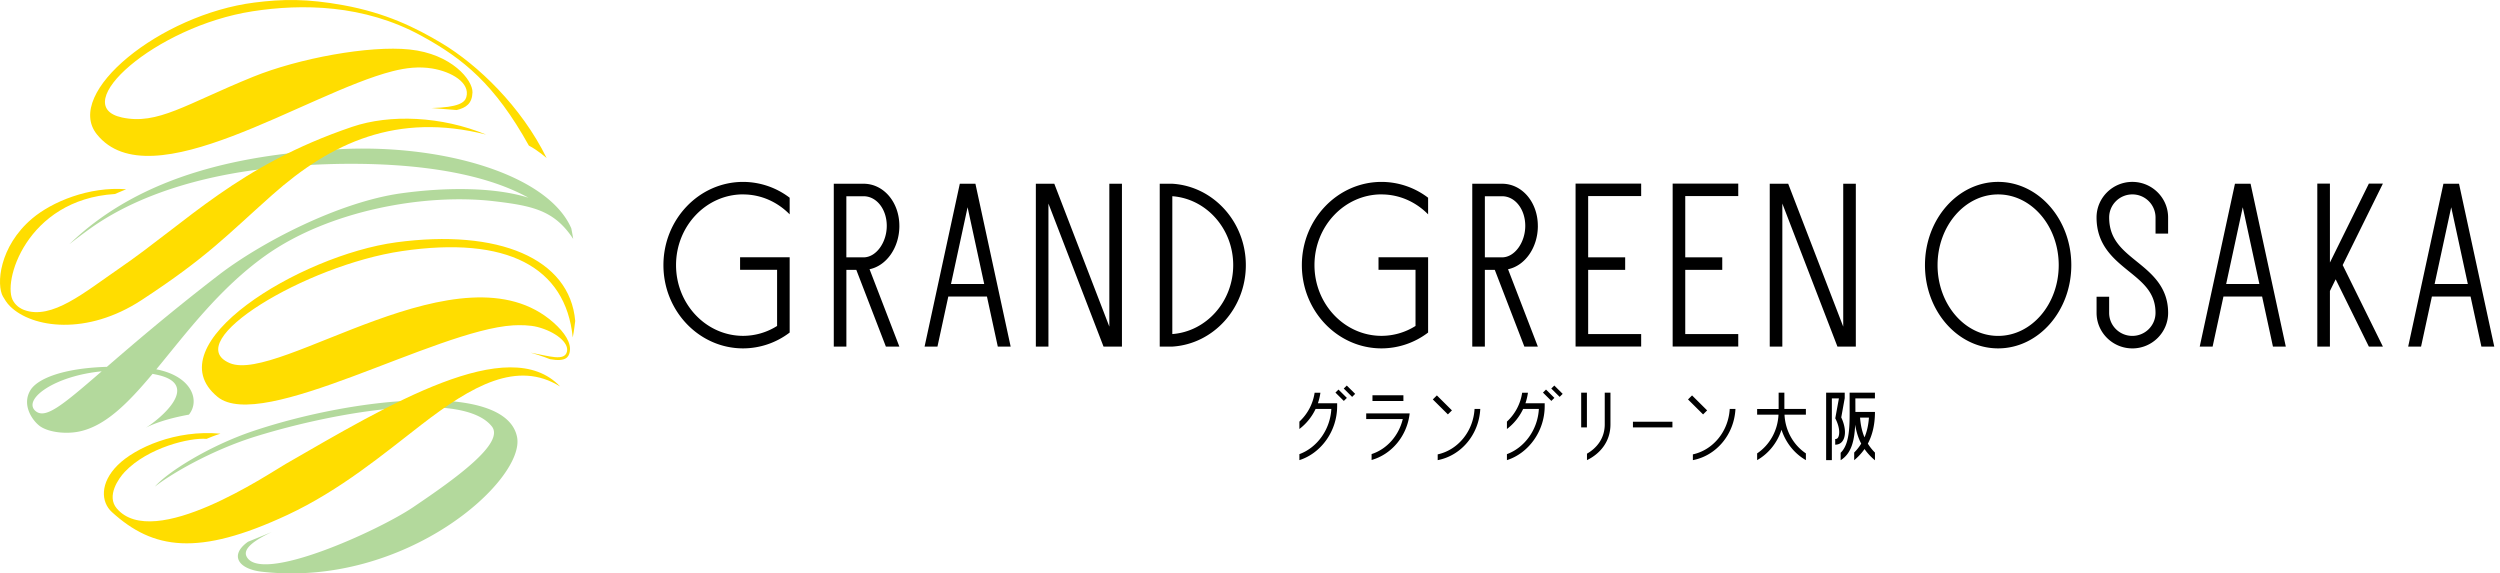 <svg width="218" height="50" viewBox="0 0 218 50" fill="none" xmlns="http://www.w3.org/2000/svg"><path d="M23.695 46.394c-1.436.683-2.536 1.424-2.199 2.122 1.186 2.447 11.483-2.232 14.518-4.28 3.692-2.49 8.035-5.595 6.871-7.056-2.491-3.13-13.343-1.357-20.53.86-3.934 1.213-7.537 3.344-8.847 4.396 1.032-1.217 4.677-3.546 8.598-4.86 8.897-2.978 21.99-4.316 22.98.523.762 3.73-9.677 13.18-22.245 11.756-2.122-.24-2.825-1.478-1.213-2.615l2.067-.846zm26.282-25.598l.002.004a25.088 25.088 0 00-.163-.89c-2.012-4.66-11.145-7.364-20.166-6.903-8.167.418-17.196 2.093-23.602 8.288.854-.666 1.758-1.354 2.595-1.896 6.015-3.902 13.673-4.61 15.584-4.801 4.068-.41 15.23-1.025 21.852 2.643-3.005-.943-7.258-.915-11.083-.386-5.482.76-12.294 4.324-15.96 7.151-4.286 3.303-7.409 5.99-9.715 7.982-3.872.118-6.07 1.049-6.67 2.04-.739 1.226.083 2.525.75 3.071.69.566 2.239.791 3.503.53 2.287-.473 4.263-2.479 6.4-5.03.155.033.31.062.465.098 3.763.865.227 3.81-1.075 4.62 0 0 1.125-.684 3.78-1.16.988-1.224.264-3.35-2.844-3.951 2.615-3.163 5.502-7.055 9.508-9.91 5.528-3.943 13.918-5.462 19.976-4.745 3.343.397 5.238.795 6.871 3.287a.363.363 0 00-.01-.045l.002.003zM3.007 35.752c-.893-1.028 1.81-2.98 5.861-3.373-3.532 3.052-5.01 4.29-5.862 3.373z" fill="#B3D99C"/><path d="M18.01 38.27c-1.43-.124-5.11.745-7.134 2.88-.53.56-1.62 2.1-.692 3.189 3.207 3.763 13.281-3.048 14.724-3.88 8.944-5.148 19.466-11.502 23.938-6.752-3.735-2.328-7.677-.09-12.129 3.35-3.296 2.548-7.051 5.694-11.641 7.839-7.83 3.658-11.73 3.016-15.313-.239-.964-.875-1.068-2.541.502-4.1 1.52-1.51 5.082-3.107 8.959-2.74 0 0-.52.154-1.213.453zM.266 25.875c-.603-1.025-.35-4.377 2.539-6.82C4.538 17.59 7.777 16.247 11 16.503l-.983.415c-7.746.48-9.885 7.805-8.849 9.354.287.474.722.679.922.753 2.424.911 5.304-1.56 8.282-3.599 5.966-4.088 10.433-9.005 20.335-12.366 3.303-1.122 7.802-.934 11.687.678-7.768-1.964-13.522.7-18.652 5.258-4.003 3.557-5.67 5.424-11.39 9.168-4.782 3.13-9.536 2.438-11.462.557-.302-.295-.493-.63-.622-.848l-.003.002z" fill="#FD0"/><path d="M47.666 13.784s-.764-.682-1.548-1.087c-2.974-5.343-5.705-7.575-9.401-9.591C31.723.382 26.33.317 22.025.984 13.54 2.296 5.817 9.21 10.64 10.246c3.118.669 5.538-1.158 11.427-3.548C26.058 5.08 32.195 3.95 35.706 4.314c3.691.382 5.53 2.684 5.495 3.74-.034.977-.55 1.34-1.38 1.542l-2.186-.175c2.342-.059 2.895-.478 3.028-.949.36-1.263-1.304-2.227-2.988-2.502-1.136-.185-2.258-.063-3.443.239-7.547 1.924-21.102 11.338-25.786 5.503C5.536 8.08 14.002 1.26 22.191.222c2.45-.31 4.562-.348 7.744.23 3.687.67 6.3 1.947 8.62 3.34 3.096 1.86 6.896 5.48 9.113 9.992h-.002zm2.275 15.624c-.622-6.123-5.717-8.861-14.887-7.514-8.403 1.237-19.441 7.9-15.015 9.771 4.287 1.813 20.261-10.61 28.235-3.53.962.854 1.566 1.777 1.406 2.554-.087.42-.306.888-1.718.63 0 0-.74-.297-1.695-.57 1.655.305 2.965.775 3.173-.096.185-.77-1.009-1.736-2.572-2.141-.646-.167-1.51-.177-2.12-.142-6.758.408-21.926 9.385-25.773 6.238-5.577-4.565 7.156-12.342 15.574-13.477 8.887-1.198 15.14 1.392 15.61 6.856 0 0-.115.976-.213 1.423l-.005-.002z" fill="#FD0"/><path d="M143.11 17.1v-1.09h-5.72v14.21h5.72v-1.09h-4.622v-5.6h3.227v-1.091h-3.227v-5.34h4.622zm8.466 0v-1.09h-5.72v14.21h5.72v-1.09h-4.622v-5.6h3.227v-1.091h-3.227v-5.34h4.622zm-31.106-.146c1.576 0 3.007.665 4.061 1.738v-1.449a6.707 6.707 0 00-4.061-1.381c-3.832 0-6.948 3.257-6.948 7.258 0 4.002 3.116 7.259 6.948 7.259a6.712 6.712 0 004.061-1.382v-6.563h-4.325v1.091h3.227v4.898a5.557 5.557 0 01-2.961.863c-3.224 0-5.85-2.766-5.85-6.168 0-3.403 2.624-6.168 5.85-6.168l-.002.004zm40.26-.934v12.462l-4.8-12.462h-1.608v14.203h1.098V17.75l4.805 12.473h1.603V16.02h-1.098zm-95.931.934c1.576 0 3.007.665 4.06 1.738v-1.449a6.706 6.706 0 00-4.06-1.381c-3.832 0-6.948 3.257-6.948 7.258 0 4.002 3.116 7.259 6.948 7.259a6.71 6.71 0 004.06-1.382v-6.563h-4.324v1.091h3.227v4.898a5.556 5.556 0 01-2.961.863c-3.224 0-5.85-2.766-5.85-6.168 0-3.403 2.623-6.168 5.85-6.168l-.002.004zm13.625 2.74c0-2.058-1.37-3.672-3.118-3.672h-2.6v14.203h1.099v-6.692h.866l2.579 6.692h1.176l-2.6-6.748c1.475-.306 2.6-1.882 2.6-3.78l-.002-.003zm-4.622 2.745v-5.327h1.502c1.134 0 2.022 1.135 2.022 2.582 0 1.447-.924 2.745-2.02 2.747h-1.504v-.002zm60.297-2.745c0-2.058-1.37-3.672-3.118-3.672h-2.599v14.203h1.098v-6.692h.866l2.579 6.692h1.177l-2.6-6.748c1.474-.306 2.6-1.882 2.6-3.78l-.003-.003zm-4.619 2.745v-5.327h1.501c1.135 0 2.022 1.135 2.022 2.582 0 1.447-.924 2.745-2.02 2.747h-1.503v-.002zm-42.474 7.784h1.123L85.056 16.02h-1.36l-3.073 14.203h1.123l.946-4.365h3.37l.946 4.365h-.002zm-4.08-5.457l1.448-6.694 1.449 6.694h-2.898zm13.808-8.746v12.462l-4.8-12.462h-1.608v14.203h1.098V17.75l4.804 12.473h1.606V16.02h-1.1zm5.492 0h-1.098v14.203h1.098c3.569-.218 6.411-3.32 6.411-7.1s-2.842-6.884-6.411-7.101v-.002zm0 13.11V17.11c2.963.218 5.31 2.831 5.31 6.01s-2.349 5.79-5.31 6.01zm83.715 1.25c-1.721 0-3.12-1.39-3.12-3.098v-1.405h1.096v1.405c0 1.108.907 2.008 2.022 2.008 1.115 0 2.022-.9 2.022-2.008 0-1.747-1.077-2.618-2.324-3.626-1.321-1.07-2.818-2.28-2.818-4.696 0-1.708 1.399-3.099 3.12-3.099 1.72 0 3.12 1.39 3.12 3.1v1.406h-1.096V18.96a2.017 2.017 0 00-2.022-2.008c-1.115 0-2.022.9-2.022 2.008 0 1.897 1.119 2.804 2.415 3.852 1.279 1.034 2.727 2.207 2.727 4.47 0 1.709-1.4 3.099-3.12 3.099zm-11.704-.001c-3.517 0-6.38-3.257-6.38-7.259 0-4.002 2.861-7.259 6.38-7.259 3.52 0 6.381 3.258 6.381 7.26 0 4-2.861 7.258-6.381 7.258zm0-13.425c-2.912 0-5.282 2.766-5.282 6.168 0 3.403 2.368 6.168 5.282 6.168 2.915 0 5.283-2.765 5.283-6.168 0-3.402-2.368-6.168-5.283-6.168zm33.552-.944h-1.224l-3.396 6.884V16.01h-1.1v14.214h1.1v-4.85l.501-1.019 2.895 5.869h1.224l-3.507-7.11 3.507-7.104zm-61.954 20.765h-3.443v.495h3.443v-.495zm-23.458-2.306h-2.698v.496h2.698v-.496zm-3.244 1.58v.496h3.189c-.351 1.453-1.383 2.615-2.719 3.052v.515c1.759-.502 3.099-2.101 3.32-4.063h-3.79zm6.162-1.569l-.353.35 1.314 1.305.353-.35-1.314-1.306zm.072 5.644c2.035-.388 3.598-2.22 3.713-4.463h-.499c-.113 1.964-1.455 3.577-3.214 3.96v.503zm22.181-5.644l-.353.351 1.314 1.306.353-.35-1.314-1.306zm.071 5.644c2.035-.388 3.598-2.22 3.713-4.463h-.5c-.112 1.964-1.455 3.577-3.213 3.96v.503zm-9.24-5.883h-.499v3.03h.499v-3.03zm1.555 0v2.764c0 1.2-.676 2.054-1.549 2.556v.563c1.13-.552 2.048-1.599 2.048-3.12v-2.763h-.499zm-23.218-.271l-.266.264.732.727.266-.264-.732-.727zm.724-.351l-.265.262.732.727.264-.263-.731-.726zm-2.519 1.546c.1-.295.175-.601.219-.92h-.505a4.287 4.287 0 01-1.328 2.519v.645a4.729 4.729 0 001.413-1.748h1.372c-.098 1.818-1.256 3.38-2.785 3.94v.523c1.876-.599 3.292-2.512 3.292-4.712v-.25h-1.678v.003zm19.891-1.196l-.266.264.732.726.266-.264-.732-.726zm.723-.351l-.264.262.731.727.264-.263-.731-.726zm-2.516 1.547a5.07 5.07 0 00.218-.92h-.505a4.287 4.287 0 01-1.328 2.519v.645a4.72 4.72 0 001.413-1.748h1.372c-.098 1.818-1.255 3.38-2.785 3.94v.523c1.876-.599 3.293-2.512 3.293-4.712v-.25h-1.678v.003zm24.455.495h-1.877v-1.42h-.5v1.422h-1.875v.495h1.863c-.066 1.42-.79 2.658-1.863 3.378v.588c.994-.565 1.757-1.512 2.126-2.65.37 1.136 1.132 2.085 2.126 2.65v-.588c-1.072-.72-1.799-1.958-1.865-3.378h1.865v-.495zm3.082.743l.304-1.685v-.479h-1.621v5.885h.499v-5.387h.616l-.318 1.742.04.076s.372.705.293 1.304c-.055.422-.246.422-.338.422v.495c.459 0 .763-.31.835-.854.083-.63-.199-1.295-.308-1.523l-.002.004z" fill="#000"/><path d="M163.494 34.241h-2.207v1.13c.013 1.783.015 3.338-.782 4.112v.646c.95-.591 1.202-1.718 1.266-3.097.104.656.289 1.204.527 1.652a4.134 4.134 0 01-.612.776v.669c.293-.243.612-.56.901-.973.286.413.607.73.9.973h.009v-.663a4.21 4.21 0 01-.62-.782c.361-.68.62-1.572.62-2.762h-1.704l-.004-1.181h1.706v-.5zm-.523 2.175c-.047.686-.187 1.253-.386 1.72-.198-.465-.338-1.032-.387-1.72h.773zm35.228-6.193h1.123l-3.073-14.203h-1.36l-3.073 14.203h1.124l.945-4.365h3.371l.945 4.365h-.002zm-4.078-5.457l1.448-6.694 1.449 6.694h-2.897zm22.255 5.457h1.124l-3.074-14.203h-1.359l-3.074 14.203h1.124l.945-4.365h3.371l.945 4.365h-.002zm-4.078-5.457l1.448-6.694 1.449 6.694h-2.897z" fill="#000"/></svg>